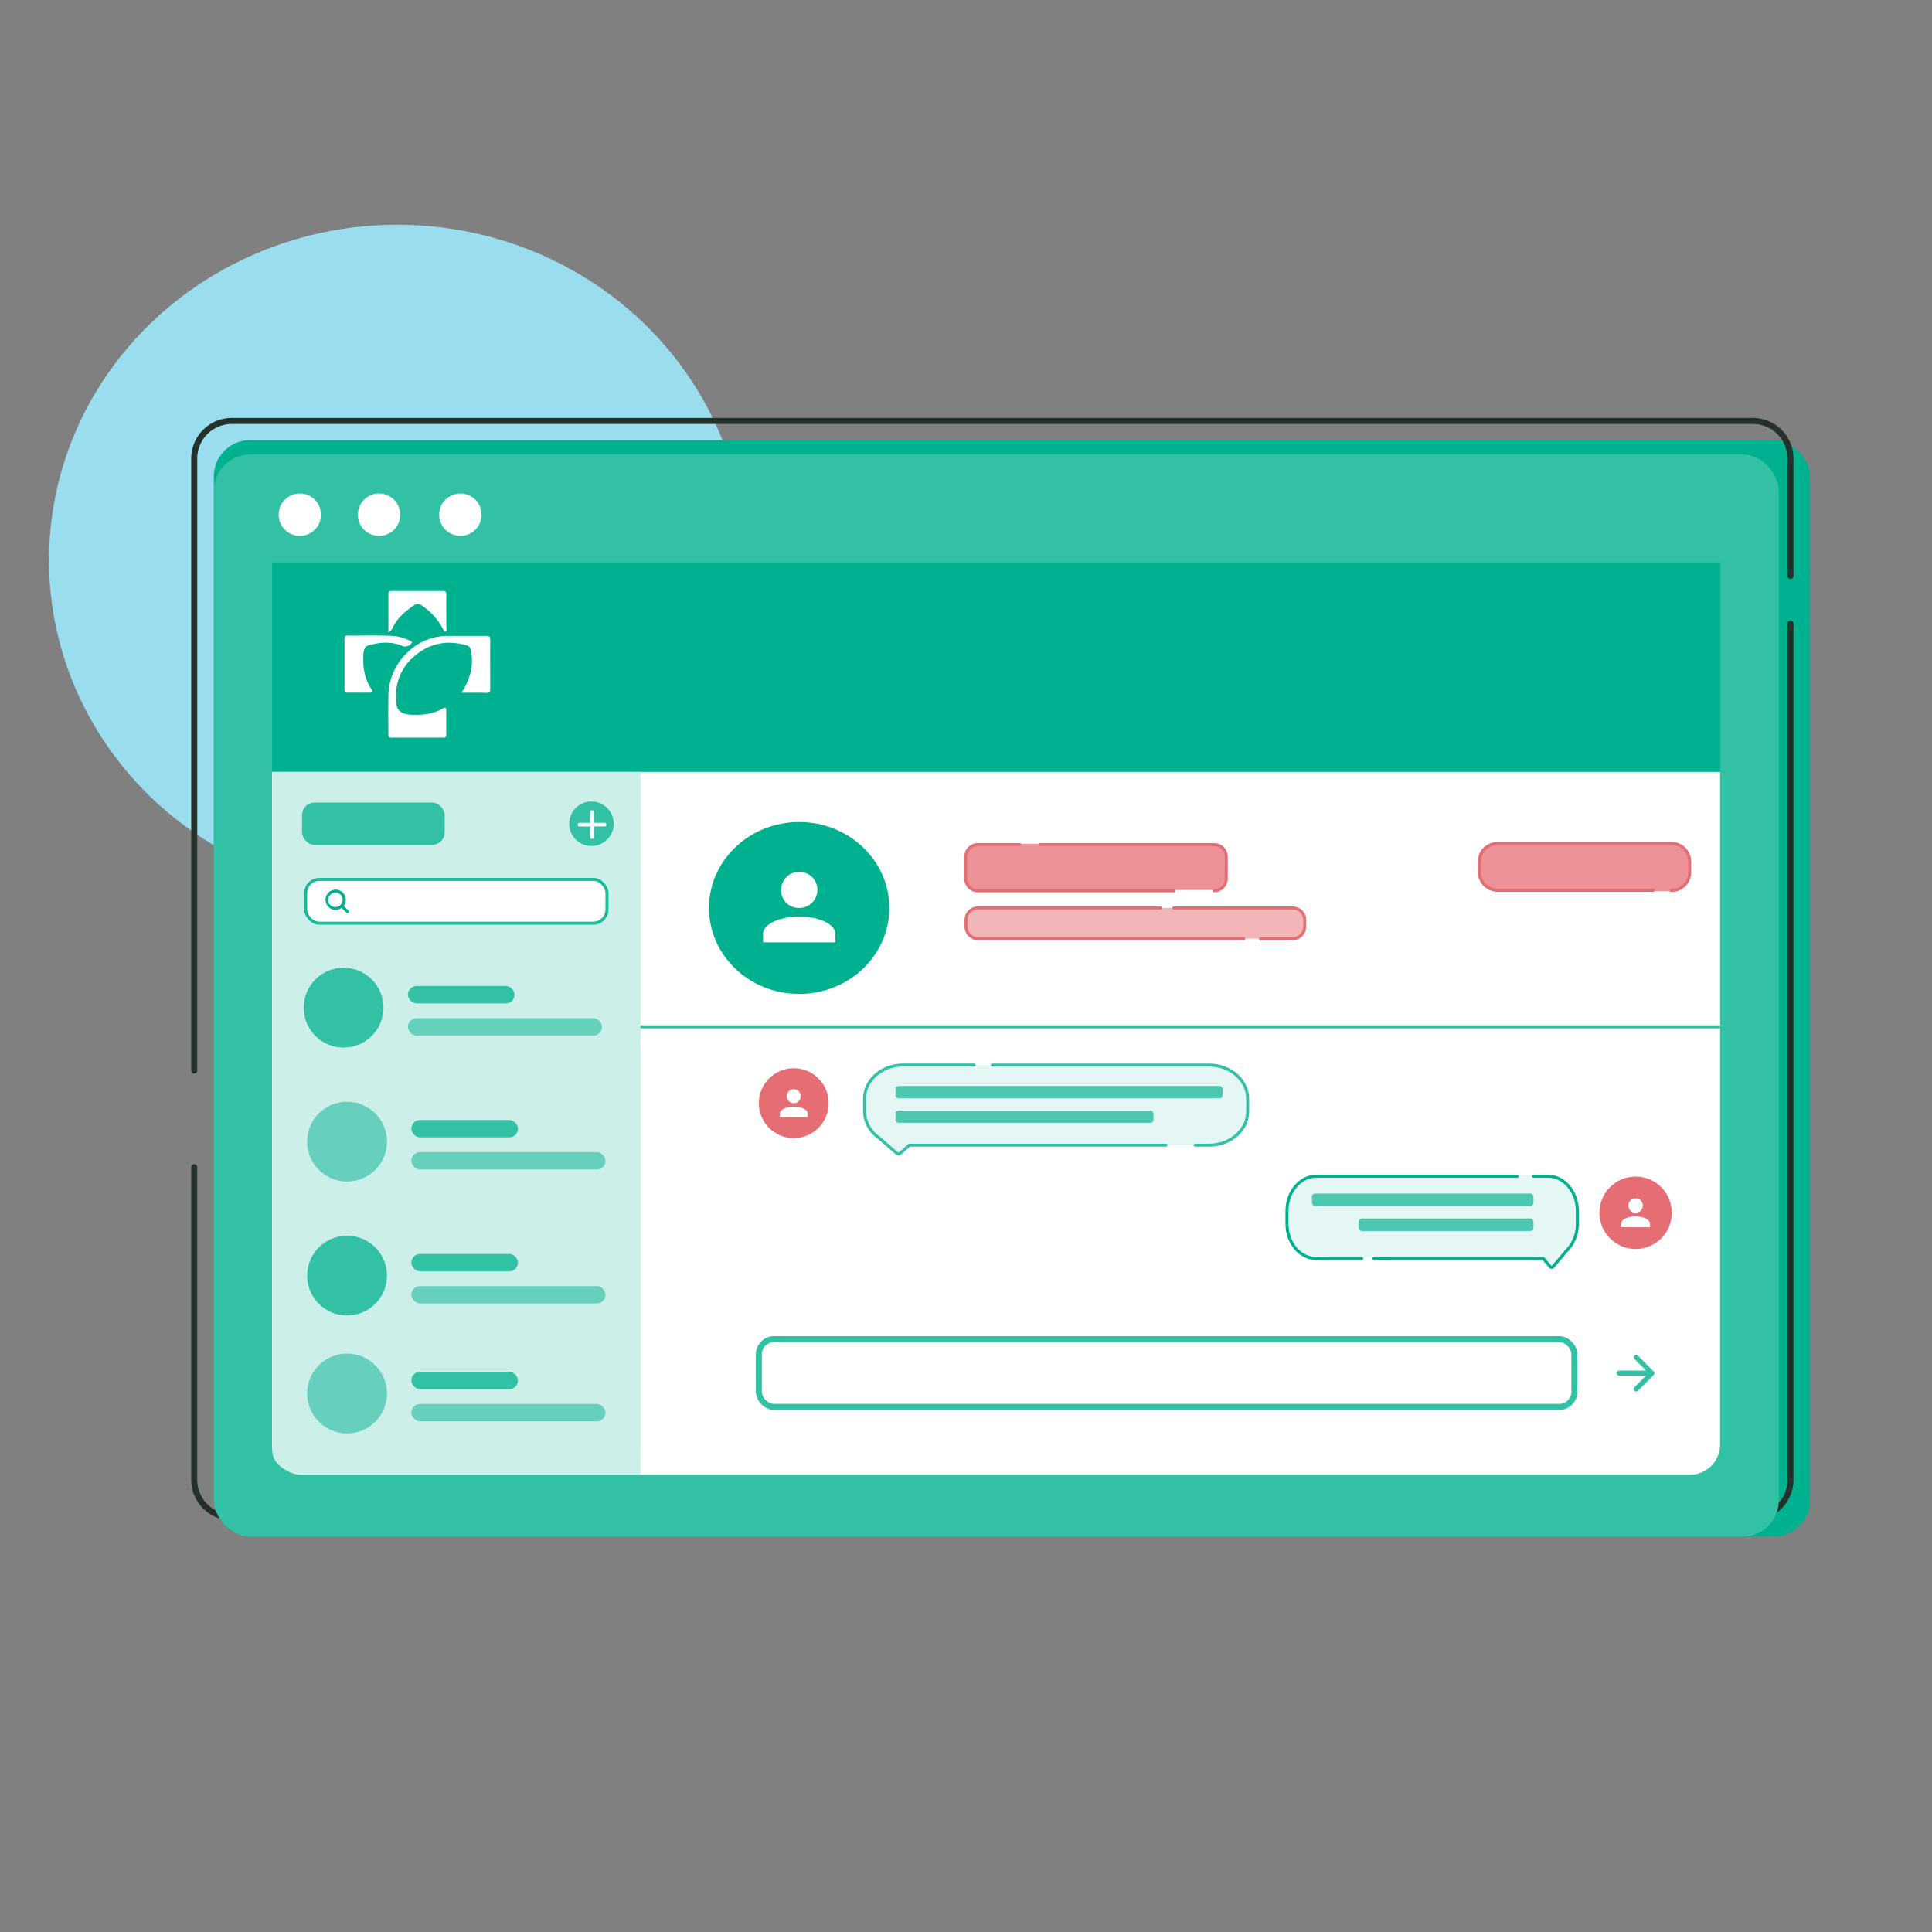 <?xml version="1.0" encoding="UTF-8"?> <svg xmlns="http://www.w3.org/2000/svg" xmlns:xlink="http://www.w3.org/1999/xlink" viewBox="0 0 640 640"><rect x="0" y="0" width="640" height="640" fill="#808080" stroke="none"/><defs><style>.cls-1,.cls-11,.cls-12,.cls-18,.cls-20,.cls-21,.cls-22,.cls-4{fill:none;}.cls-2{fill:#9de;}.cls-3{fill:#00b18f;}.cls-4{stroke:#24312b;}.cls-11,.cls-18,.cls-20,.cls-4{stroke-linecap:round;}.cls-11,.cls-13,.cls-18,.cls-20,.cls-21,.cls-22,.cls-4{stroke-miterlimit:10;}.cls-21,.cls-4{stroke-width:2px;}.cls-11,.cls-4,.cls-6,.cls-7{fill-rule:evenodd;}.cls-5{fill:#33c1a5;}.cls-10,.cls-13,.cls-6{fill:#fff;}.cls-7{fill:#ccefe9;}.cls-8{fill:#f2b6b9;}.cls-9{fill:#ec9197;}.cls-11{stroke:#e56d74;}.cls-12{stroke:#fff;}.cls-13{stroke:#19b99a;}.cls-14{clip-path:url(#clip-path);}.cls-15{fill:#66d0bc;}.cls-16{fill:#e56d74;}.cls-17{fill:#e5f7f4;}.cls-18,.cls-21,.cls-22{stroke:#33c1a5;}.cls-19{fill:#4cc8b1;}.cls-20{stroke:#00b18f;}</style><clipPath id="clip-path"><rect class="cls-1" x="107.74" y="294.7" width="7.74" height="7.74"></rect></clipPath></defs><g id="NPE_Dashboard" data-name="NPE Dashboard"><g id="background-17" data-name="background"><g id="Layer_127" data-name="Layer 127"><ellipse class="cls-2" cx="131.6" cy="185.56" rx="115.37" ry="111.12"></ellipse></g></g><g id="screen-6" data-name="screen"><rect class="cls-3" x="70.83" y="145.81" width="528.78" height="363.19" rx="12"></rect><path class="cls-4" d="M593.12,206.64V490.22a12.46,12.46,0,0,1-12.42,12.42H76.76a12.46,12.46,0,0,1-12.42-12.42V386.66"></path><path class="cls-4" d="M64.34,354.64V151.87a12.46,12.46,0,0,1,12.42-12.42H580.7a12.46,12.46,0,0,1,12.42,12.42v38.9"></path><rect class="cls-5" x="70.83" y="150.56" width="518.41" height="358.44" rx="12"></rect><path class="cls-6" d="M559.93,488.52H100a10,10,0,0,1-9.88-10.1V186.16H569.81V478.42A10,10,0,0,1,559.93,488.52Z"></path><rect class="cls-3" x="90.12" y="186.16" width="479.76" height="69.54"></rect><path class="cls-7" d="M212.14,488.41H101c-5.94,0-10.81-3.5-10.81-7.77V255.7h122Z"></path><rect class="cls-8" x="319.94" y="300.78" width="112.28" height="10.15" rx="3.86"></rect><rect class="cls-9" x="319.94" y="279.53" width="86.26" height="15.29" rx="3.86"></rect><rect class="cls-9" x="489.6" y="279.16" width="70.17" height="16.04" rx="5.96"></rect><circle class="cls-10" cx="99.32" cy="170.5" r="7.02"></circle><circle class="cls-10" cx="125.56" cy="170.5" r="7.02"></circle><circle class="cls-10" cx="152.5" cy="170.5" r="7.02"></circle><path class="cls-11" d="M412,310.93h-88a4,4,0,0,1-4-4v-2.17a4,4,0,0,1,4-4h60.52"></path><path class="cls-11" d="M388.81,300.78h39.41a4,4,0,0,1,4,4v2.17a4,4,0,0,1-4,4H417.58"></path><g id="Symbol_7_2" data-name="Symbol 7 2"><path id="Path_5" data-name="Path 5" class="cls-10" d="M300.79,412l-4.74-2.91a1.66,1.66,0,0,0-2.53,1.41v5.83a1.66,1.66,0,0,0,2.53,1.41l4.74-2.91A1.67,1.67,0,0,0,300.79,412Z"></path><g id="Ellipse_2" data-name="Ellipse 2"><circle class="cls-1" cx="296.7" cy="413.58" r="17.24"></circle><circle class="cls-12" cx="296.7" cy="413.58" r="16.75"></circle></g></g><rect class="cls-13" x="101.26" y="291.31" width="99.81" height="14.51" rx="4.54"></rect><path class="cls-10" d="M152.85,229.47a22,22,0,0,0,3.08-6.89,17,17,0,0,0,.06-7.09,2,2,0,0,0-1.58-1.76c-6.24-1.75-11.88-.73-16.88,3.42a16.79,16.79,0,0,0-6.31,12.28,32,32,0,0,0,.14,3.81c.14,2.24,1.93,3.39,4.75,3.51,3.69.17,7.27-.17,10.55-2.05.88-.5,1.17-.29,1.16.68,0,2.64,0,5.28,0,7.91,0,.77-.2,1.06-1,1.06q-8.58,0-17.16,0c-.82,0-1-.29-1-1,0-4.29-.11-8.59,0-12.87A19.94,19.94,0,0,1,135,216.11a19,19,0,0,1,13.3-5.46c4.24,0,8.47,0,12.71,0,1.05,0,1.41.24,1.39,1.35-.05,5.39,0,10.78,0,16.17,0,.92-.1,1.39-1.22,1.35C158.51,229.42,155.87,229.47,152.85,229.47Z"></path><path class="cls-10" d="M136.54,212.67a2.57,2.57,0,0,1-3.61,1.15c-3.52-1.38-7.13-1.06-10.7-.1-1.42.38-1.75,1.59-1.84,2.92-.26,4.22.28,8.23,2.75,11.8.56.81.13,1-.67,1-2.48,0-5,0-7.43,0-.73,0-.93-.28-.92-1q0-8.42,0-16.82c0-.75.18-1.07,1-1.06,4.89,0,9.79-.13,14.68.08A14.64,14.64,0,0,1,136.54,212.67Z"></path><path class="cls-10" d="M128.66,209.56c0-4.3,0-8.42,0-12.54,0-.88.17-1.25,1.16-1.25,5.61,0,11.21,0,16.82,0,.91,0,1.23.22,1.22,1.18-.06,3.68,0,7.36,0,11,0,.43.32,1.11-.34,1.25-.49.09-.6-.55-.8-.91a21,21,0,0,0-7-7.71,2.17,2.17,0,0,0-2.69,0c-2.87,2-5.54,4.2-7,7.54A4.06,4.06,0,0,1,128.66,209.56Z"></path><rect class="cls-5" x="100.07" y="265.87" width="47.23" height="14.02" rx="4.14"></rect><circle id="Ellipse_226" data-name="Ellipse 226" class="cls-5" cx="195.92" cy="272.88" r="7.37"></circle><g id="_" data-name=" "><path id="Union_1" data-name="Union 1" class="cls-10" d="M195.54,277.47v-3.69h-3.69a.43.43,0,0,1-.43-.43V273a.43.43,0,0,1,.43-.43h3.69v-3.69a.43.43,0,0,1,.43-.43h.33a.42.42,0,0,1,.42.43v3.69h3.7a.42.42,0,0,1,.42.43v.32a.42.42,0,0,1-.42.43h-3.7v3.69a.42.42,0,0,1-.42.43H196A.43.43,0,0,1,195.54,277.47Z"></path></g><g class="cls-14"><g id="Search"><path id="Path_2" data-name="Path 2" class="cls-3" d="M108.71,298.08a2.39,2.39,0,0,1,2.37-2.41h0a2.39,2.39,0,0,1,2.42,2.37v0a2.39,2.39,0,0,1-2.37,2.42h-.05a2.39,2.39,0,0,1-2.42-2.37Zm6,4.21a.48.48,0,1,0,.68-.67l-1.5-1.5a3.39,3.39,0,0,0-2.67-5.42h0a3.37,3.37,0,0,0-3.39,3.34v0a3.37,3.37,0,0,0,3.35,3.39h0a3.25,3.25,0,0,0,2-.68Z"></path></g></g><rect class="cls-15" x="135.12" y="337.28" width="64.3" height="5.75" rx="2.87"></rect><rect class="cls-5" x="135.12" y="326.63" width="35.32" height="5.75" rx="2.87"></rect><circle class="cls-5" cx="113.82" cy="333.8" r="13.22"></circle><rect class="cls-15" x="136.27" y="381.66" width="64.3" height="5.75" rx="2.87"></rect><rect class="cls-5" x="136.27" y="371.01" width="35.32" height="5.75" rx="2.87"></rect><circle class="cls-15" cx="114.97" cy="378.18" r="13.22"></circle><rect class="cls-15" x="136.27" y="426.03" width="64.3" height="5.75" rx="2.87"></rect><rect class="cls-5" x="136.27" y="415.38" width="35.32" height="5.75" rx="2.87"></rect><circle class="cls-5" cx="114.97" cy="422.56" r="13.22"></circle><rect class="cls-15" x="136.27" y="465.08" width="64.3" height="5.75" rx="2.87"></rect><rect class="cls-5" x="136.27" y="454.44" width="35.32" height="5.75" rx="2.87"></rect><circle class="cls-15" cx="114.97" cy="461.61" r="13.22"></circle><g id="Symbol_216_11" data-name="Symbol 216 11"><ellipse id="Ellipse_234" data-name="Ellipse 234" class="cls-3" cx="264.73" cy="300.78" rx="29.87" ry="28.47"></ellipse><path id="Union_44" data-name="Union 44" class="cls-10" d="M252.78,312.17v-2.85c0-3.13,5.38-5.69,12-5.69s11.94,2.56,11.94,5.69v2.85Zm6-17.09a6,6,0,1,1,6,5.7A5.84,5.84,0,0,1,258.75,295.08Z"></path></g><g id="Symbol_216_11-2" data-name="Symbol 216 11"><circle id="Ellipse_234-2" data-name="Ellipse 234" class="cls-16" cx="262.94" cy="365.44" r="11.57"></circle><path id="Union_44-2" data-name="Union 44" class="cls-10" d="M258.32,370.06v-1.15c0-1.28,2.08-2.32,4.62-2.32s4.63,1,4.63,2.32v1.15Zm2.31-6.94a2.32,2.32,0,1,1,2.31,2.32A2.32,2.32,0,0,1,260.63,363.12Z"></path></g><g id="Symbol_216_11-3" data-name="Symbol 216 11"><circle id="Ellipse_234-3" data-name="Ellipse 234" class="cls-16" cx="541.82" cy="401.75" r="12"></circle><path id="Union_44-3" data-name="Union 44" class="cls-10" d="M537,406.55v-1.2c0-1.32,2.16-2.4,4.8-2.4s4.8,1.08,4.8,2.4v1.2Zm2.4-7.2a2.4,2.4,0,1,1,2.4,2.4A2.4,2.4,0,0,1,539.42,399.35Z"></path></g><path class="cls-17" d="M400.55,352.81H299.16c-7,0-12.76,5-12.76,11.18v4.2a10.68,10.68,0,0,0,4.68,8.63L297,382a1,1,0,0,0,1.24,0l3-2.64h99.29c7,0,12.77-5,12.77-11.17V364C413.32,357.84,407.58,352.81,400.55,352.81Z"></path><path class="cls-18" d="M322.68,352.81H299.16c-7,0-12.76,5-12.76,11.18v4.2a10.68,10.68,0,0,0,4.68,8.63L297,382a1,1,0,0,0,1.24,0l3-2.64h85"></path><path class="cls-18" d="M395.89,379.36h4.66c7,0,12.77-5,12.77-11.17V364c0-6.15-5.74-11.18-12.77-11.18H328.7"></path><rect class="cls-19" x="296.65" y="359.74" width="108.37" height="4.08" rx="1.07"></rect><rect class="cls-19" x="296.65" y="367.87" width="85.46" height="4.08" rx="1.07"></rect><path class="cls-17" d="M436,389.36H512.8c5.32,0,9.67,5.17,9.67,11.47v4.31a12.39,12.39,0,0,1-3.55,8.86l-4.48,5.32a.59.59,0,0,1-.94,0l-2.29-2.71H436c-5.32,0-9.67-5.16-9.67-11.47v-4.31C426.35,394.53,430.7,389.36,436,389.36Z"></path><path class="cls-20" d="M451.08,416.9H436c-5.32,0-9.67-5.16-9.67-11.47v-4.31c0-6.3,4.35-11.47,9.67-11.47h66.61"></path><path class="cls-20" d="M508,389.65h4.84c5.32,0,9.67,5.17,9.67,11.47v4.31a12.39,12.39,0,0,1-3.55,8.86l-4.48,5.32a.59.59,0,0,1-.94,0l-2.29-2.71H455.14"></path><rect class="cls-19" x="434.59" y="395.38" width="73.37" height="4.15" rx="1.05" transform="translate(942.56 794.91) rotate(180)"></rect><rect class="cls-19" x="450.1" y="403.65" width="57.86" height="4.15" rx="1.05" transform="translate(958.07 811.44) rotate(-180)"></rect><path id="Path_10" data-name="Path 10" class="cls-5" d="M541.41,460.69l0,0a.8.8,0,0,1,0-1.14l3.85-3.85h-8.87a.8.8,0,0,1-.8-.8v-.07a.8.8,0,0,1,.8-.8h8.87l-3.85-3.85a.8.8,0,0,1,0-1.14l0,0a.81.81,0,0,1,1.14,0l5.28,5.29a.8.8,0,0,1,0,1.13l-5.28,5.29A.81.81,0,0,1,541.41,460.69Z"></path><rect class="cls-21" x="251.38" y="443.62" width="270.16" height="22.43" rx="5"></rect><line class="cls-22" x1="212.14" y1="340.15" x2="569.81" y2="340.15"></line><path class="cls-11" d="M344.46,279.79h57.75a4,4,0,0,1,4,4v7.3a4,4,0,0,1-4,4"></path><path class="cls-11" d="M388.81,295.09H323.93a4,4,0,0,1-4-4v-7.3a4,4,0,0,1,4-4h13.89"></path><path class="cls-11" d="M547.65,294.93H496.21a6.06,6.06,0,0,1-6.12-6v-3.58a5.94,5.94,0,0,1,3.09-5.17,6.19,6.19,0,0,1,3-.79h57.43a6.06,6.06,0,0,1,6.13,6V289a6.06,6.06,0,0,1-6.13,6"></path></g></g></svg> 